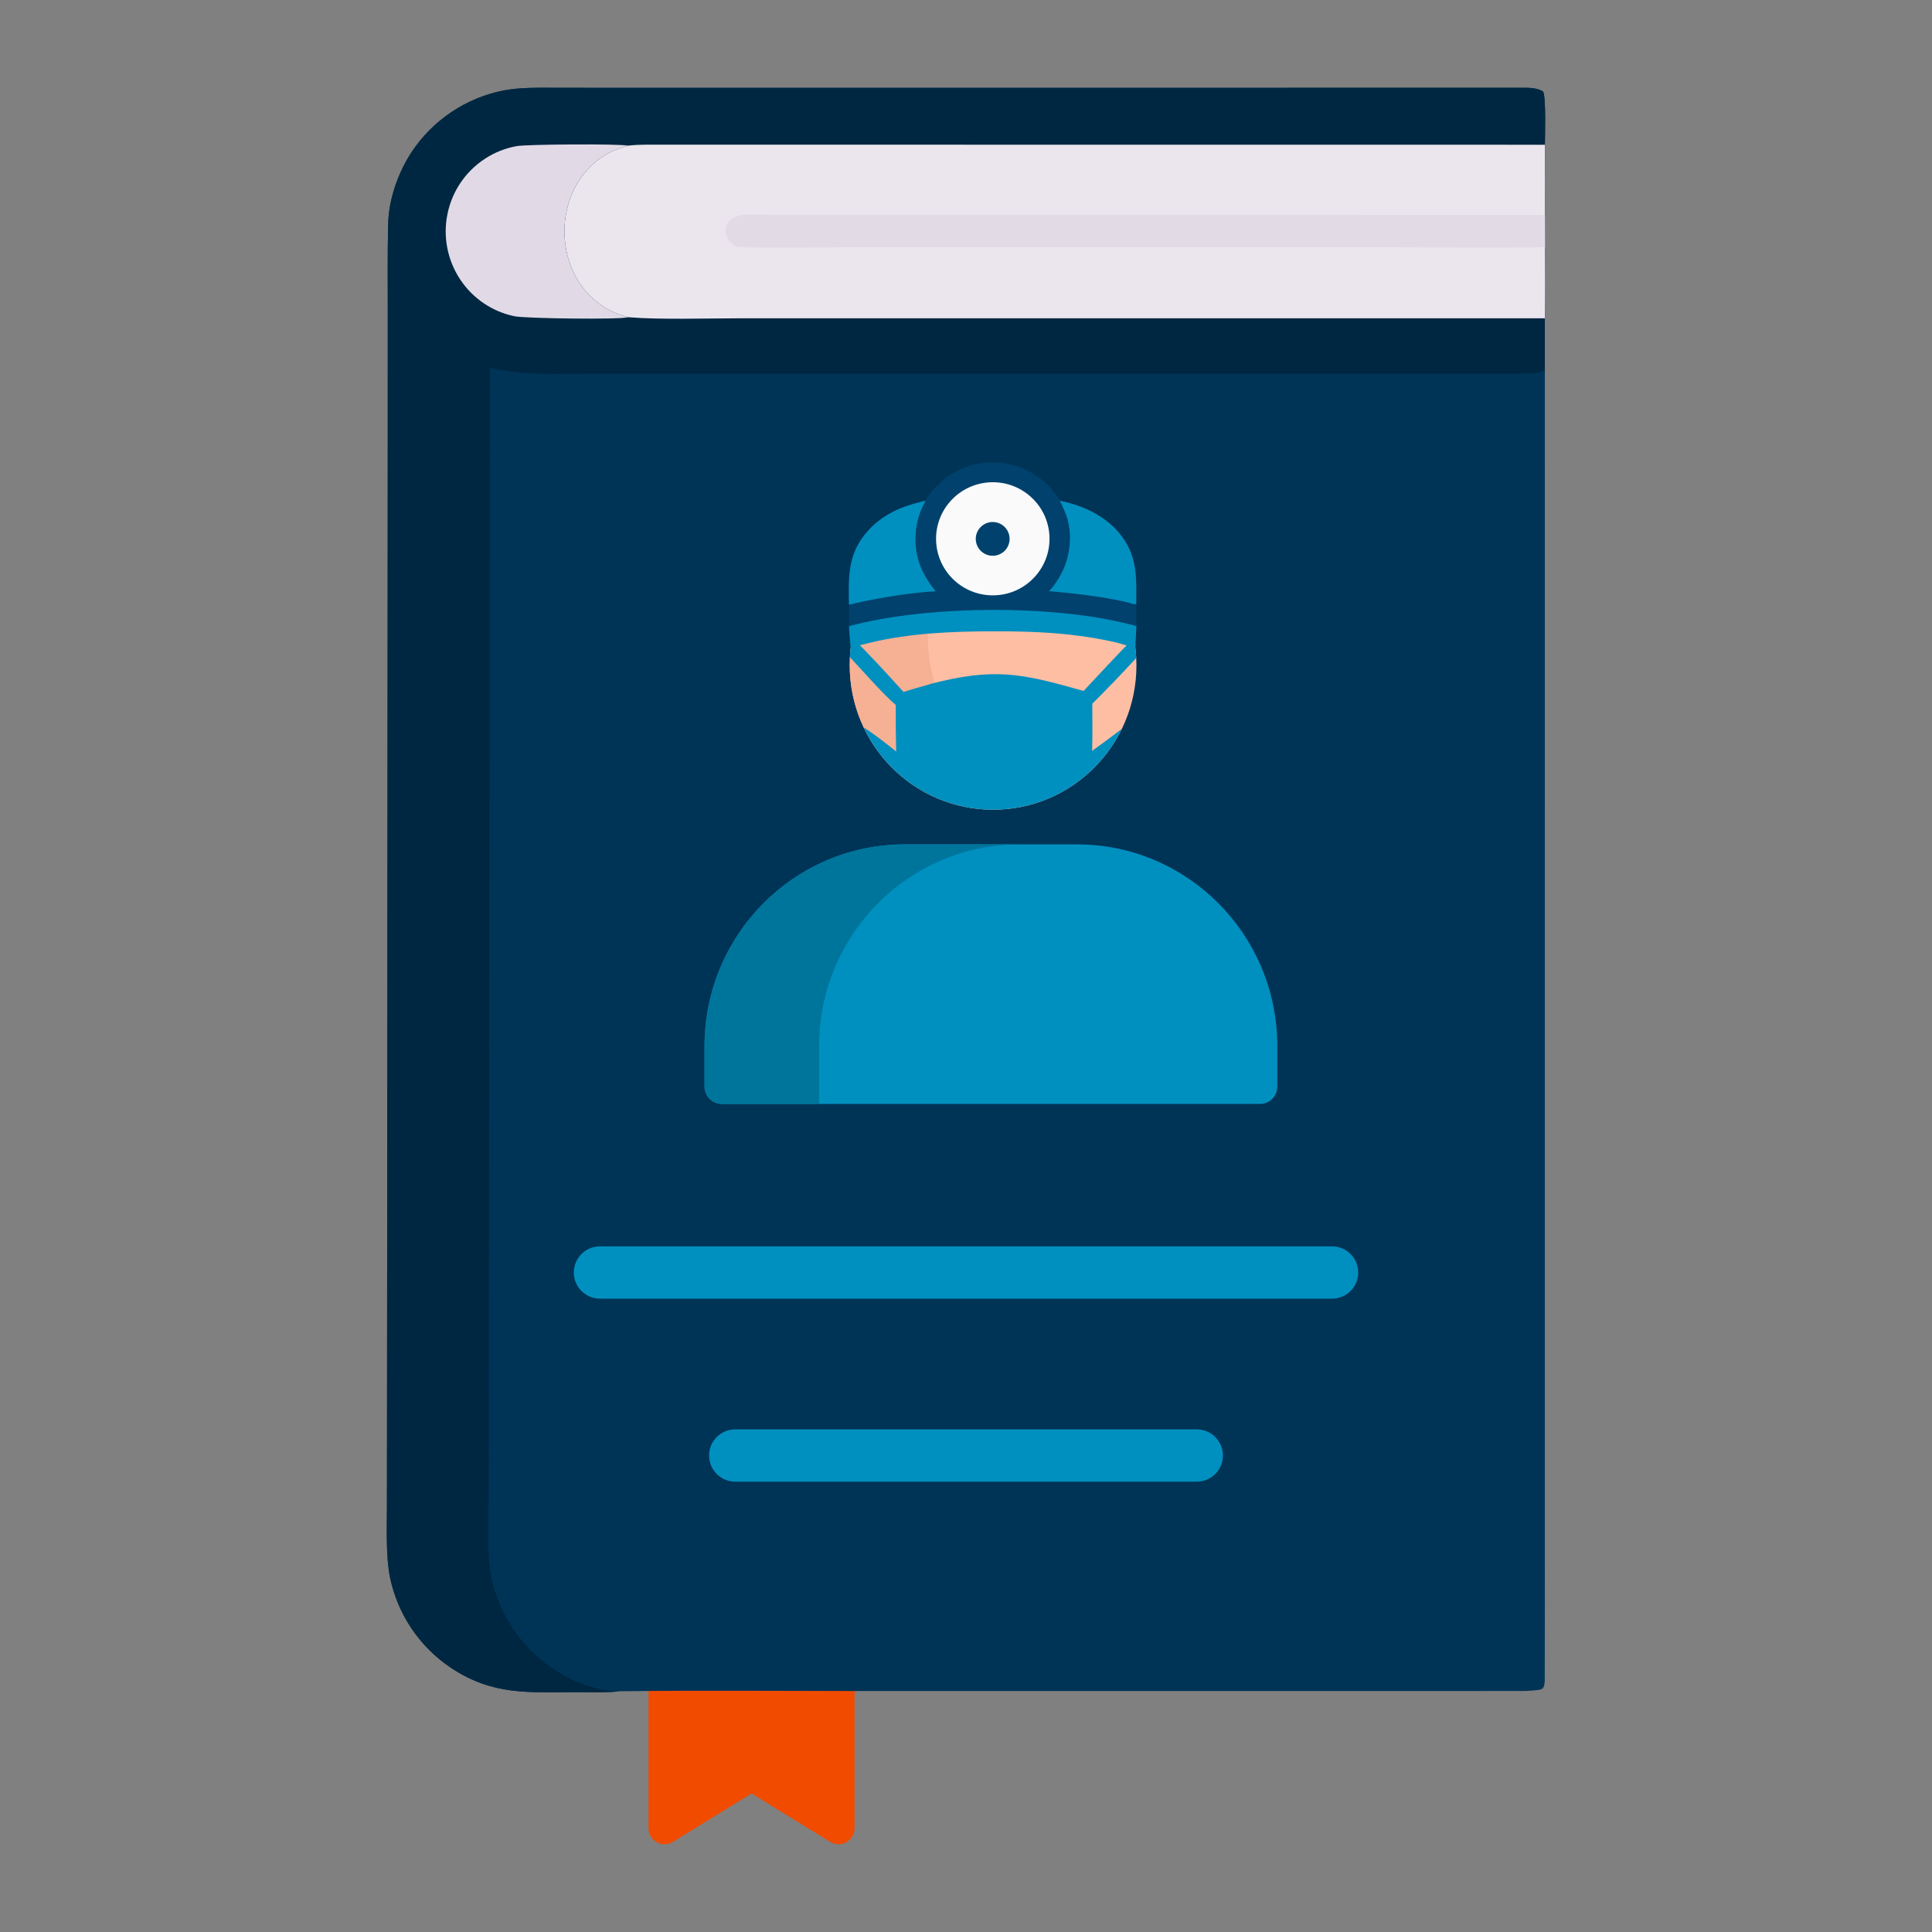 <?xml version="1.0" encoding="UTF-8"?>
<svg xmlns="http://www.w3.org/2000/svg" width="64" height="64" viewBox="0 0 64 64" fill="none">
  <rect x="0" y="0" width="64" height="64" fill="#808080" stroke="none"/>
  <path d="M21.483 55.13H28.31V60.563C28.31 60.755 28.206 60.932 28.039 61.026C27.871 61.12 27.666 61.115 27.502 61.015L24.896 59.412L22.291 61.015C22.128 61.115 21.922 61.12 21.755 61.026C21.587 60.932 21.483 60.755 21.483 60.563V55.13Z" fill="#F14B00"></path>
  <path d="M20.51 56.026C20.192 56.074 19.403 56.053 19.059 56.054C17.501 56.058 16.331 56.168 14.954 55.259C13.907 54.565 13.176 53.486 12.92 52.257C12.78 51.571 12.817 50.639 12.818 49.917L12.821 46.849L12.831 34.992L12.844 16.312L12.846 10.421C12.846 9.419 12.833 8.376 12.861 7.376C12.884 6.576 13.201 5.693 13.643 5.025C14.343 3.977 15.429 3.249 16.664 3C17.232 2.888 17.869 2.908 18.451 2.908L20.314 2.91L27.175 2.91L42.816 2.909L47.991 2.909C48.848 2.909 49.706 2.905 50.563 2.908C50.739 2.909 50.97 2.934 51.118 3.034C51.219 3.254 51.177 4.498 51.177 4.795C51.182 5.569 51.183 6.343 51.179 7.117L51.182 8.19C51.181 8.953 51.197 9.786 51.175 10.543L51.175 12.257L51.174 41.31V50.863C51.174 52.453 51.178 54.053 51.172 55.645C51.172 55.748 51.161 55.894 51.076 55.95C51.003 55.998 50.58 56.016 50.485 56.016C49.629 56.019 48.772 56.018 47.916 56.018L42.904 56.018L28.439 56.018C25.81 56.017 23.136 55.992 20.51 56.026Z" fill="#003457"></path>
  <path d="M20.51 56.026C20.192 56.074 19.403 56.053 19.059 56.054C17.501 56.058 16.331 56.168 14.954 55.259C13.907 54.565 13.176 53.486 12.92 52.257C12.78 51.571 12.817 50.639 12.818 49.917L12.821 46.849L12.831 34.992L12.844 16.312L12.846 10.421C12.846 9.419 12.833 8.376 12.861 7.376C12.884 6.576 13.201 5.693 13.643 5.025C14.343 3.977 15.429 3.249 16.664 3C17.232 2.888 17.869 2.908 18.451 2.908L20.314 2.91L27.175 2.91L42.816 2.909L47.991 2.909C48.848 2.909 49.706 2.905 50.563 2.908C50.739 2.909 50.97 2.934 51.118 3.034C51.219 3.254 51.177 4.498 51.177 4.795C51.182 5.569 51.183 6.343 51.179 7.117L51.182 8.19C51.181 8.953 51.197 9.786 51.175 10.543L51.175 12.257C51.048 12.317 50.943 12.369 50.802 12.371C50.174 12.381 49.54 12.377 48.913 12.377L45.351 12.377L34.47 12.376L23.159 12.376L19.473 12.377C18.383 12.377 17.294 12.453 16.233 12.179L16.199 40.469L16.19 48.312C16.192 48.919 16.189 49.527 16.183 50.135C16.176 50.723 16.154 51.448 16.241 52.027C16.399 53.03 16.872 53.957 17.591 54.673C18.345 55.428 19.426 56.007 20.51 56.026Z" fill="#002741"></path>
  <path d="M20.809 4.825C21.142 4.78 21.662 4.793 22.01 4.793L23.827 4.793L30.093 4.793L51.177 4.795C51.182 5.569 51.183 6.343 51.179 7.117L51.182 8.19C51.182 8.953 51.197 9.786 51.175 10.543L30.937 10.544L24.482 10.544C23.419 10.545 21.837 10.594 20.808 10.508C20.581 10.441 20.4 10.385 20.19 10.275C18.235 9.248 18.197 6.191 20.109 5.099C20.344 4.964 20.551 4.9 20.809 4.825Z" fill="#EBE6EE"></path>
  <path d="M24.405 8.182C23.774 7.807 23.98 7.158 24.673 7.107C24.932 7.087 25.25 7.113 25.516 7.113L27.488 7.114L33.636 7.114L51.179 7.117L51.182 8.19C49.409 8.217 47.559 8.191 45.781 8.191L35.1 8.191L28.131 8.191C26.972 8.192 25.538 8.23 24.405 8.182Z" fill="#E2DBE6"></path>
  <path d="M20.808 10.508C20.544 10.594 17.421 10.55 17.054 10.478C16.314 10.328 15.664 9.89 15.247 9.261C14.822 8.623 14.669 7.841 14.823 7.09C14.975 6.336 15.424 5.675 16.069 5.256C16.387 5.048 16.744 4.906 17.118 4.84C17.463 4.778 20.513 4.76 20.809 4.825C20.551 4.9 20.344 4.964 20.109 5.099C18.197 6.191 18.235 9.248 20.19 10.275C20.4 10.385 20.581 10.441 20.808 10.508Z" fill="#E1DAE6"></path>
  <path d="M39.645 47.35C40.124 47.35 40.511 47.738 40.511 48.216C40.511 48.694 40.124 49.082 39.645 49.082H24.355C23.877 49.082 23.489 48.694 23.489 48.216C23.489 47.738 23.877 47.35 24.355 47.35H39.645ZM44.126 41.287C44.604 41.287 44.992 41.675 44.992 42.154C44.992 42.632 44.604 43.02 44.126 43.02H19.875C19.396 43.02 19.009 42.632 19.009 42.154C19.009 41.675 19.396 41.287 19.875 41.287H44.126Z" fill="#0090C0"></path>
  <path d="M29.98 27.971C26.312 27.971 23.339 30.965 23.339 34.658V35.995C23.339 36.148 23.399 36.293 23.506 36.401C23.613 36.508 23.758 36.569 23.909 36.569H41.744C41.895 36.569 42.04 36.508 42.147 36.401C42.253 36.293 42.313 36.148 42.313 35.995V34.658C42.313 30.965 39.34 27.971 35.672 27.971H29.98Z" fill="#0090C0"></path>
  <path d="M23.339 34.658C23.339 30.965 26.312 27.971 29.98 27.971H33.775C30.107 27.971 27.134 30.965 27.134 34.658V36.569H23.909C23.758 36.569 23.613 36.508 23.506 36.401C23.399 36.293 23.339 36.148 23.339 35.995V34.658Z" fill="#00759C"></path>
  <path d="M32.897 26.823C35.52 26.823 37.646 24.682 37.646 22.042C37.646 19.401 35.52 17.261 32.897 17.261C30.275 17.261 28.149 19.401 28.149 22.042C28.149 24.682 30.275 26.823 32.897 26.823Z" fill="#FEBEA3"></path>
  <path d="M35.486 25.942C35.533 25.942 35.581 25.941 35.629 25.939C34.83 26.508 33.874 26.812 32.896 26.811C30.273 26.811 28.147 24.67 28.147 22.03C28.147 19.438 30.196 17.327 32.752 17.25C31.533 18.116 30.737 19.545 30.737 21.16C30.737 23.801 32.863 25.942 35.486 25.942Z" fill="#F6B093"></path>
  <path d="M29.936 16.798C30.171 16.71 30.418 16.647 30.661 16.583C30.754 16.415 30.881 16.256 31.013 16.118C31.482 15.623 32.13 15.334 32.812 15.318C33.531 15.305 34.194 15.573 34.711 16.07C34.868 16.227 34.997 16.393 35.116 16.581L35.217 16.612C35.337 16.637 35.456 16.668 35.573 16.707C36.304 16.931 36.99 17.381 37.354 18.07C37.617 18.567 37.642 19.028 37.644 19.575C37.644 19.699 37.638 19.826 37.645 19.95C37.634 20.214 37.642 20.48 37.643 20.744L28.122 20.75C28.122 20.748 28.122 20.746 28.122 20.744C28.13 20.508 28.134 20.269 28.125 20.033C28.113 19.323 28.076 18.635 28.449 17.996C28.78 17.43 29.325 17.024 29.936 16.798Z" fill="#00426D"></path>
  <path d="M28.124 20.033C28.112 19.323 28.075 18.635 28.449 17.996C28.78 17.43 29.325 17.024 29.935 16.797C30.17 16.71 30.418 16.646 30.66 16.582C30.591 16.719 30.521 16.857 30.471 17.001C30.288 17.517 30.275 18.111 30.445 18.632C30.564 18.995 30.759 19.288 30.991 19.586C30.283 19.628 29.558 19.736 28.862 19.87C28.698 19.902 28.535 19.936 28.373 19.974C28.291 19.993 28.208 20.019 28.124 20.033Z" fill="#0090C0"></path>
  <path d="M35.113 16.581L35.214 16.612C35.335 16.637 35.454 16.669 35.571 16.707C36.302 16.932 36.988 17.381 37.352 18.07C37.614 18.568 37.64 19.029 37.642 19.576C37.642 19.699 37.635 19.827 37.643 19.95C37.641 19.972 37.639 19.99 37.63 20.011C37.606 20.018 37.586 20.019 37.562 20.014C37.498 20.003 37.434 19.975 37.371 19.959C37.223 19.922 37.073 19.892 36.924 19.863C36.206 19.726 35.483 19.645 34.754 19.583C34.941 19.378 35.094 19.145 35.21 18.894C35.463 18.341 35.522 17.672 35.33 17.09C35.269 16.906 35.179 16.763 35.12 16.599L35.113 16.581Z" fill="#0090C0"></path>
  <path d="M32.731 15.981C33.765 15.895 34.672 16.66 34.76 17.691C34.847 18.721 34.08 19.628 33.047 19.715C32.012 19.803 31.102 19.037 31.015 18.005C30.928 16.974 31.697 16.067 32.731 15.981Z" fill="#FAFAFB"></path>
  <path d="M32.794 17.299C33.097 17.251 33.383 17.453 33.436 17.755C33.489 18.056 33.289 18.344 32.988 18.401C32.789 18.438 32.586 18.366 32.456 18.213C32.325 18.059 32.288 17.847 32.358 17.658C32.428 17.469 32.594 17.332 32.794 17.299Z" fill="#00426D"></path>
  <path d="M28.124 20.744C30.487 20.102 34.073 20.054 36.5 20.485C36.783 20.535 37.065 20.594 37.344 20.663C37.441 20.687 37.553 20.706 37.645 20.744L37.609 21.451C37.575 21.462 37.065 21.302 36.973 21.281C36.456 21.164 35.933 21.077 35.406 21.021C34.574 20.931 33.733 20.911 32.897 20.913C31.539 20.916 30.12 20.972 28.797 21.297C28.573 21.347 28.403 21.397 28.18 21.456C28.166 21.31 28.124 20.888 28.124 20.744Z" fill="#0090C0"></path>
  <path d="M28.229 21.125C28.774 21.642 29.515 22.464 29.93 22.921C30.21 22.834 30.476 22.753 30.761 22.679L30.791 22.664L30.791 22.664C32.925 22.109 33.815 22.296 35.895 22.889C36.225 22.542 37.046 21.639 37.561 21.141C37.602 21.355 37.628 21.574 37.639 21.798C37.166 22.313 36.681 22.818 36.184 23.311C36.184 23.817 36.195 24.372 36.178 24.873C36.51 24.636 36.837 24.392 37.162 24.145C36.389 25.731 34.77 26.822 32.897 26.822C31.005 26.822 29.372 25.708 28.609 24.096C28.974 24.327 29.367 24.636 29.687 24.895C29.674 24.381 29.669 23.867 29.673 23.352C29.295 23.037 28.625 22.276 28.154 21.769C28.163 21.555 28.189 21.332 28.229 21.125Z" fill="#0090C0"></path>
</svg>
